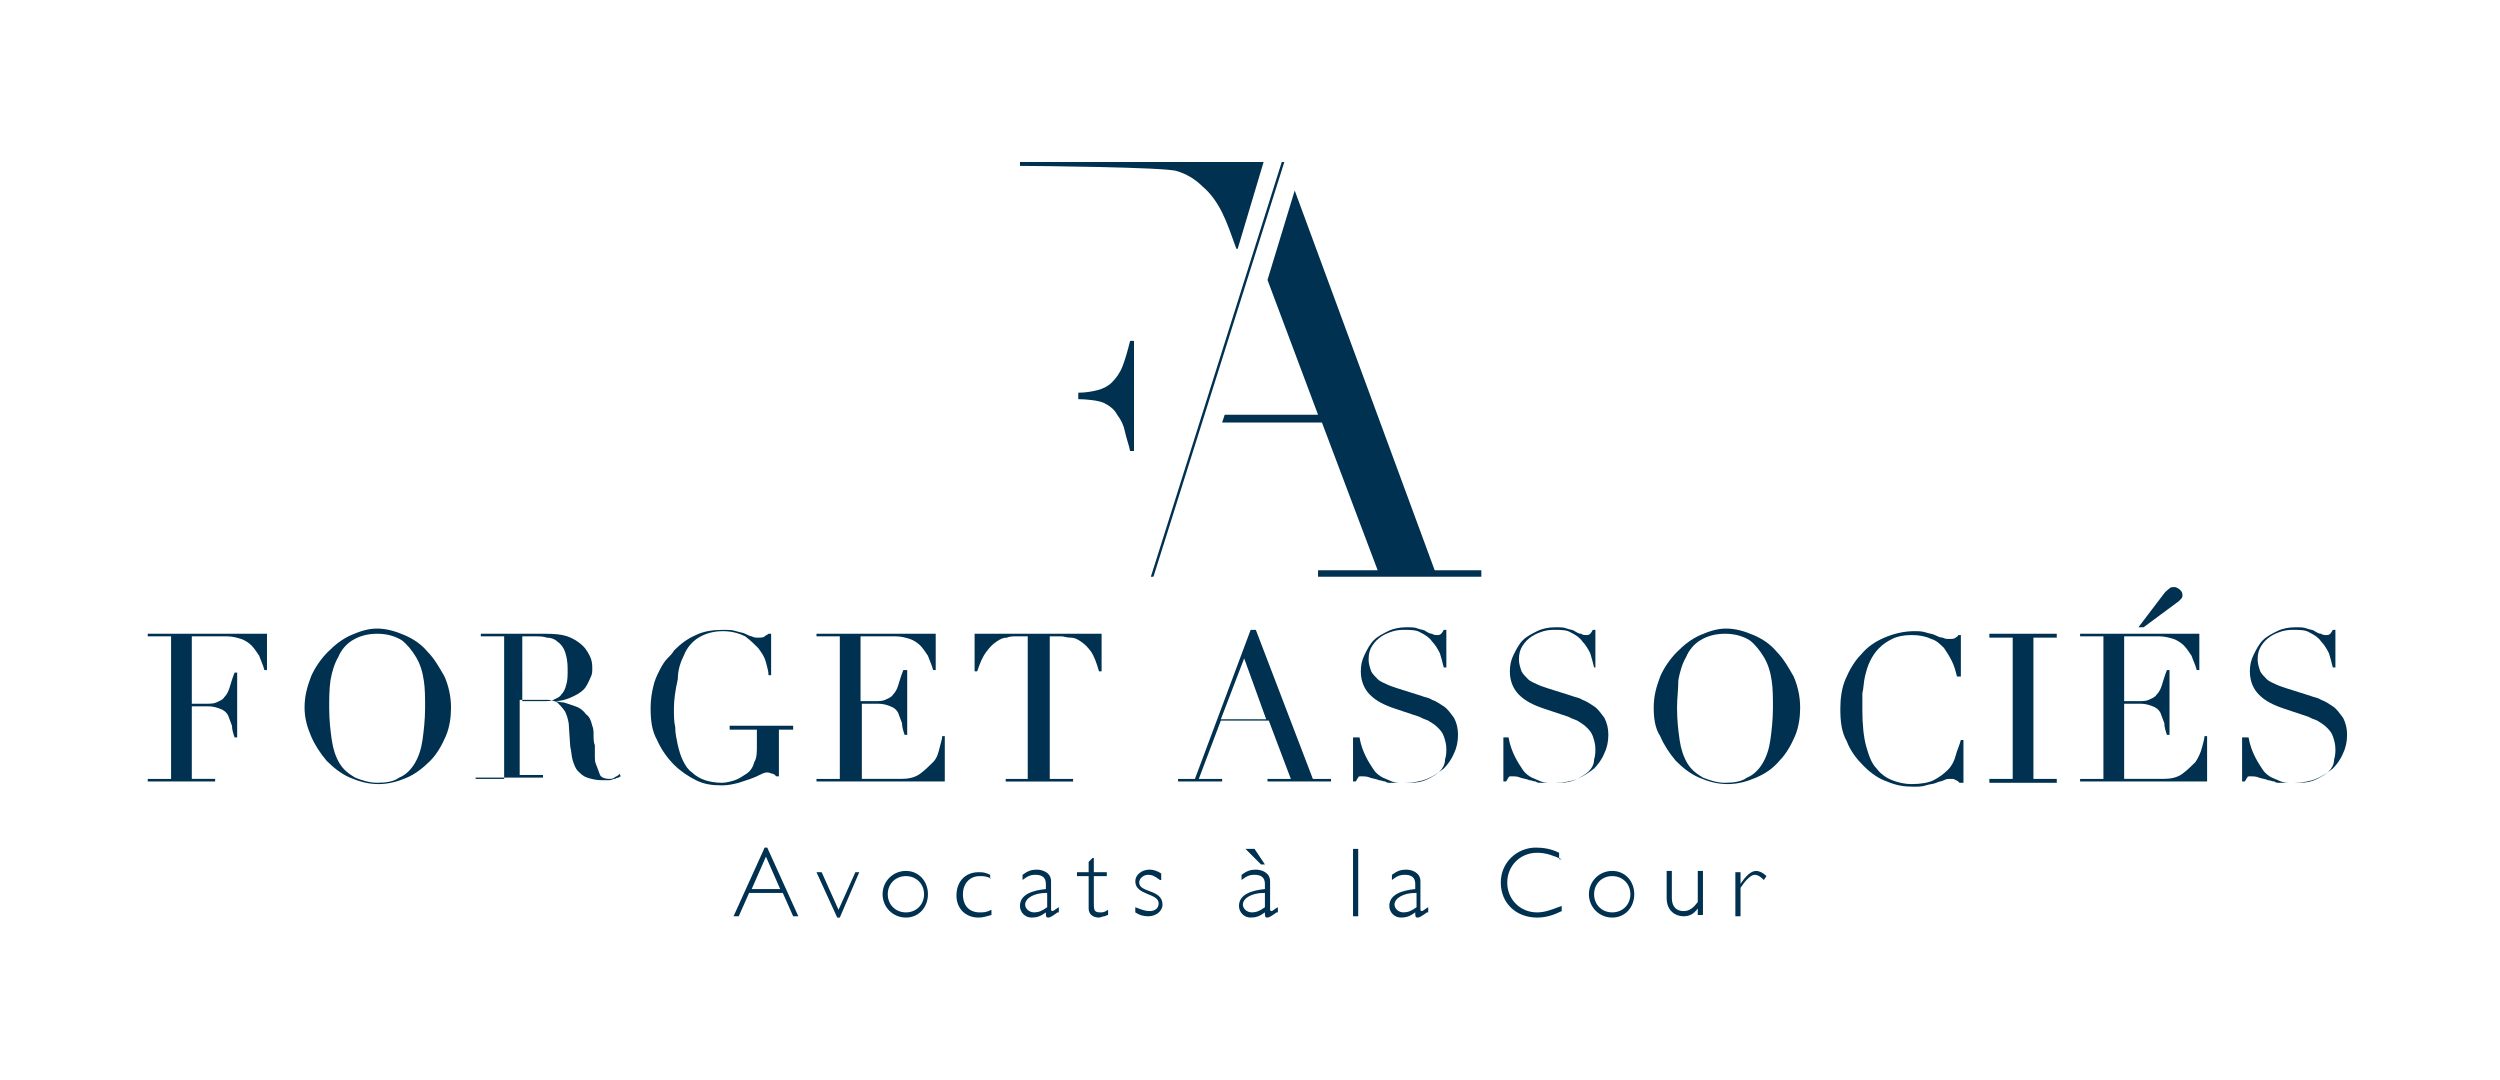 <?xml version="1.0" encoding="utf-8"?>
<!-- Generator: Adobe Illustrator 22.0.1, SVG Export Plug-In . SVG Version: 6.00 Build 0)  -->
<svg version="1.1" id="Layer_1" xmlns="http://www.w3.org/2000/svg" xmlns:xlink="http://www.w3.org/1999/xlink" x="0px" y="0px"
	 viewBox="0 0 192.9 83.3" style="enable-background:new 0 0 192.9 83.3;" xml:space="preserve">
<style type="text/css">
	.st0{fill:#003150;}
</style>
<g>
	<g>
		<path class="st0" d="M11.4,60.1h1.8v-11h-1.8v-0.2h9.2v2.8h-0.2c-0.1-0.4-0.3-0.8-0.4-1.1c-0.2-0.3-0.4-0.6-0.6-0.8
			c-0.2-0.2-0.5-0.4-0.8-0.5c-0.3-0.1-0.7-0.2-1.1-0.2h-2.7v5.2h1c0.4,0,0.7,0,0.9-0.1c0.2-0.1,0.5-0.2,0.6-0.4
			c0.2-0.2,0.3-0.4,0.4-0.7c0.1-0.3,0.2-0.7,0.4-1.2h0.2v5h-0.2c-0.1-0.3-0.2-0.6-0.2-0.9c-0.1-0.3-0.2-0.5-0.3-0.8
			c-0.1-0.2-0.3-0.4-0.6-0.5c-0.2-0.1-0.6-0.2-0.9-0.2h-1.3v5.6h1.8v0.2h-5.2V60.1z"/>
		<path class="st0" d="M23.5,54.6c0-0.9,0.2-1.6,0.5-2.4c0.3-0.7,0.8-1.4,1.3-1.9c0.5-0.5,1.1-1,1.8-1.3c0.7-0.3,1.3-0.5,2-0.5
			c0.7,0,1.4,0.2,2.1,0.5c0.7,0.3,1.3,0.7,1.8,1.3c0.5,0.5,0.9,1.2,1.3,1.9c0.3,0.7,0.5,1.5,0.5,2.4c0,0.7-0.1,1.5-0.4,2.2
			c-0.3,0.7-0.7,1.4-1.2,1.9s-1.1,1-1.8,1.3c-0.7,0.3-1.4,0.5-2.2,0.5c-0.8,0-1.5-0.2-2.2-0.5c-0.7-0.3-1.3-0.8-1.8-1.3
			c-0.5-0.6-0.9-1.2-1.2-1.9S23.5,55.4,23.5,54.6 M25.4,54.6c0,1,0.1,1.8,0.2,2.5c0.1,0.7,0.3,1.3,0.6,1.8c0.3,0.5,0.7,0.8,1.2,1.1
			c0.5,0.2,1.1,0.4,1.7,0.4c0.7,0,1.3-0.1,1.7-0.4c0.5-0.2,0.9-0.6,1.2-1.1c0.3-0.5,0.5-1.1,0.6-1.8c0.1-0.7,0.2-1.6,0.2-2.5
			c0-0.7,0-1.5-0.1-2.1c-0.1-0.7-0.3-1.3-0.6-1.8c-0.3-0.5-0.7-1-1.1-1.3c-0.5-0.3-1.1-0.5-1.9-0.5c-0.8,0-1.4,0.2-1.9,0.5
			c-0.5,0.3-0.9,0.8-1.1,1.3c-0.3,0.5-0.5,1.2-0.6,1.8C25.4,53.2,25.4,53.9,25.4,54.6"/>
		<path class="st0" d="M37.1,60.1h1.8v-11h-1.8v-0.2h3c0.1,0,0.3,0,0.4,0c0.1,0,0.3,0,0.4,0c0.1,0,0.3,0,0.4,0c0.1,0,0.3,0,0.4,0
			c0.6,0,1.2,0,1.7,0.1c0.5,0.1,0.9,0.3,1.3,0.6c0.4,0.3,0.6,0.6,0.8,1c0.2,0.4,0.2,0.7,0.2,1c0,0.2,0,0.4-0.1,0.6s-0.2,0.5-0.4,0.8
			s-0.5,0.5-0.9,0.7c-0.4,0.2-0.9,0.4-1.5,0.4v0c0.2,0,0.4,0.1,0.7,0.1c0.3,0.1,0.6,0.2,0.9,0.3c0.3,0.1,0.6,0.3,0.8,0.6
			c0.3,0.2,0.4,0.5,0.5,0.9c0.1,0.2,0.1,0.5,0.1,0.7c0,0.3,0,0.6,0.1,0.8c0,0.3,0,0.6,0,0.8c0,0.3,0,0.5,0.1,0.7
			c0.1,0.3,0.2,0.5,0.3,0.8c0.1,0.2,0.4,0.3,0.7,0.3c0.1,0,0.3,0,0.4-0.1c0.1-0.1,0.3-0.1,0.4-0.3l0.1,0.2c-0.1,0-0.1,0.1-0.2,0.1
			c-0.1,0-0.2,0.1-0.3,0.1c-0.1,0-0.2,0.1-0.4,0.1c-0.2,0-0.3,0-0.6,0c-0.4,0-0.8-0.1-1.1-0.2c-0.3-0.1-0.5-0.3-0.7-0.5
			c-0.2-0.2-0.3-0.5-0.4-0.8c-0.1-0.3-0.1-0.7-0.2-1.1l-0.1-1.5c0-0.5-0.2-1-0.3-1.2c-0.2-0.3-0.4-0.5-0.6-0.7
			c-0.2-0.1-0.5-0.2-0.7-0.2c-0.2,0-0.5,0-0.6,0h-1.6v5.8h1.8v0.2h-5.2V60.1z M40.4,54.1h1.5c0.3,0,0.6,0,0.8-0.1
			c0.2-0.1,0.5-0.2,0.6-0.4c0.2-0.2,0.3-0.4,0.4-0.8c0.1-0.3,0.1-0.7,0.1-1.2c0-0.6-0.1-1-0.2-1.3c-0.1-0.3-0.3-0.6-0.6-0.8
			c-0.2-0.2-0.5-0.3-0.8-0.3c-0.3-0.1-0.6-0.1-0.8-0.1c-0.2,0-0.4,0-0.6,0c-0.2,0-0.4,0-0.5,0V54.1z"/>
		<path class="st0" d="M61.4,56.3h-1.3v3.6h-0.2c-0.1-0.1-0.2-0.2-0.3-0.2c-0.1,0-0.2-0.1-0.4-0.1c-0.2,0-0.4,0.1-0.6,0.2
			c-0.2,0.1-0.4,0.2-0.7,0.3c-0.3,0.1-0.6,0.2-0.9,0.3c-0.4,0.1-0.8,0.2-1.3,0.2c-0.8,0-1.4-0.1-2-0.4c-0.6-0.3-1.2-0.7-1.7-1.2
			c-0.5-0.5-1-1.2-1.3-1.9c-0.4-0.7-0.5-1.5-0.5-2.5c0-0.6,0.1-1.2,0.2-1.6c0.1-0.5,0.3-0.9,0.5-1.3c0.2-0.4,0.4-0.7,0.6-0.9
			c0.2-0.2,0.4-0.4,0.5-0.6c0.5-0.5,1-0.9,1.7-1.2c0.6-0.3,1.3-0.4,2.1-0.4c0.4,0,0.7,0,1,0.1c0.3,0.1,0.5,0.1,0.7,0.2
			c0.2,0.1,0.4,0.2,0.5,0.2c0.2,0.1,0.3,0.1,0.5,0.1c0.2,0,0.4,0,0.5-0.1c0.1-0.1,0.2-0.1,0.3-0.2h0.2v3.2h-0.2c0-0.3-0.1-0.6-0.2-1
			c-0.1-0.4-0.3-0.7-0.6-1.1c-0.3-0.3-0.6-0.6-1-0.9c-0.4-0.2-1-0.4-1.7-0.4c-0.8,0-1.4,0.2-1.9,0.5c-0.5,0.3-0.9,0.8-1.1,1.3
			c-0.3,0.6-0.5,1.2-0.5,1.9C52.1,53.3,52,54,52,54.7c0,0.5,0,1,0.1,1.4c0,0.5,0.1,0.9,0.2,1.4c0.1,0.4,0.2,0.8,0.4,1.2
			c0.2,0.4,0.4,0.7,0.7,0.9c0.3,0.3,0.7,0.5,1,0.6c0.3,0.1,0.8,0.2,1.3,0.2c0.3,0,0.7-0.1,1-0.2c0.3-0.1,0.6-0.3,0.9-0.5
			c0.3-0.2,0.5-0.5,0.6-0.9c0.2-0.3,0.2-0.8,0.2-1.2v-1.3h-2.1V56h4.9V56.3z"/>
		<path class="st0" d="M63,60.1h1.8v-11H63v-0.2h9.2v2.8H72c-0.1-0.4-0.3-0.8-0.4-1.1c-0.2-0.3-0.4-0.6-0.6-0.8
			c-0.2-0.2-0.5-0.4-0.8-0.5c-0.3-0.1-0.7-0.2-1.1-0.2h-2.7v5h1c0.4,0,0.7,0,0.9-0.1c0.2-0.1,0.5-0.2,0.6-0.4
			c0.2-0.2,0.3-0.4,0.4-0.7c0.1-0.3,0.2-0.7,0.4-1.2H70v5h-0.2c-0.1-0.3-0.2-0.6-0.2-0.9c-0.1-0.3-0.2-0.5-0.3-0.8
			c-0.1-0.2-0.3-0.4-0.6-0.5c-0.2-0.1-0.6-0.2-0.9-0.2h-1.3v5.8h3c0.6,0,1.1-0.1,1.5-0.4c0.4-0.3,0.7-0.6,1-0.9s0.4-0.7,0.5-1.1
			c0.1-0.4,0.2-0.7,0.2-0.9h0.2v3.5H63V60.1z"/>
		<path class="st0" d="M77.5,60.1h1.8v-11h-0.9c-0.2,0-0.5,0-0.7,0.1c-0.3,0-0.5,0.1-0.8,0.3c-0.3,0.2-0.5,0.4-0.8,0.8
			c-0.3,0.4-0.5,0.9-0.7,1.5h-0.2v-2.9H85v2.9h-0.2c-0.2-0.7-0.4-1.2-0.6-1.5c-0.3-0.4-0.5-0.6-0.8-0.8c-0.3-0.2-0.5-0.3-0.8-0.3
			c-0.3,0-0.5-0.1-0.7-0.1h-0.9v11h1.8v0.2h-5.2V60.1z"/>
	</g>
	<path class="st0" d="M90.8,60.1h1.4l4.3-11.5h0.4l4.4,11.5h1.4v0.2h-4.9v-0.2h1.8l-1.7-4.5h-3.7l-1.7,4.5h1.8v0.2h-3.4V60.1z
		 M96,50.8l-1.8,4.7h3.5L96,50.8z"/>
	<g>
		<path class="st0" d="M104.7,56.9h0.2c0.1,0.6,0.3,1.1,0.5,1.5c0.2,0.4,0.4,0.7,0.6,1c0.2,0.3,0.5,0.5,0.7,0.6
			c0.2,0.1,0.5,0.2,0.7,0.3c0.3,0.1,0.5,0.1,0.7,0.1c0.2,0,0.4,0,0.7,0c0.6,0,1-0.1,1.4-0.3c0.4-0.2,0.7-0.4,0.9-0.6
			s0.4-0.5,0.4-0.9c0.1-0.3,0.1-0.6,0.1-0.8c0-0.4-0.1-0.7-0.2-1c-0.1-0.3-0.3-0.5-0.5-0.7c-0.2-0.2-0.4-0.3-0.7-0.5
			c-0.3-0.1-0.5-0.2-0.7-0.3l-1.8-0.6c-0.9-0.3-1.5-0.6-2-1.1c-0.4-0.4-0.7-1-0.7-1.8c0-0.5,0.1-0.9,0.3-1.3
			c0.2-0.4,0.4-0.8,0.7-1.1c0.3-0.3,0.7-0.5,1.1-0.7c0.4-0.2,0.9-0.3,1.4-0.3c0.4,0,0.7,0,0.9,0.1c0.3,0.1,0.5,0.1,0.6,0.2
			c0.2,0.1,0.3,0.2,0.5,0.2c0.1,0.1,0.3,0.1,0.4,0.1c0.1,0,0.2,0,0.3-0.1c0,0,0.1-0.1,0.2-0.3h0.2v2.9h-0.2
			c-0.1-0.4-0.2-0.8-0.3-1.1c-0.2-0.4-0.4-0.7-0.6-0.9c-0.2-0.3-0.5-0.5-0.9-0.7c-0.3-0.2-0.8-0.2-1.2-0.2c-0.3,0-0.5,0-0.9,0.1
			c-0.3,0.1-0.6,0.2-0.9,0.4c-0.3,0.2-0.5,0.4-0.7,0.7c-0.2,0.3-0.3,0.6-0.3,1.1c0,0.3,0.1,0.6,0.2,0.9c0.1,0.2,0.3,0.4,0.5,0.6
			c0.2,0.2,0.5,0.3,0.7,0.4s0.5,0.2,0.8,0.3l1.9,0.6c0.2,0.1,0.5,0.1,0.8,0.3c0.3,0.1,0.6,0.3,0.9,0.5c0.3,0.2,0.5,0.5,0.8,0.9
			c0.2,0.4,0.3,0.8,0.3,1.3c0,0.5-0.1,1-0.3,1.4c-0.2,0.5-0.5,0.9-0.8,1.2c-0.4,0.3-0.8,0.6-1.3,0.8c-0.5,0.2-1.1,0.3-1.7,0.3
			c-0.2,0-0.4,0-0.6,0c-0.2,0-0.3,0-0.5,0c-0.2,0-0.3,0-0.4-0.1c-0.2,0-0.3-0.1-0.5-0.1c-0.2-0.1-0.4-0.1-0.7-0.2
			c-0.2-0.1-0.5-0.1-0.6-0.1c-0.2,0-0.3,0-0.3,0.1c-0.1,0.1-0.1,0.2-0.2,0.3h-0.2V56.9z"/>
		<path class="st0" d="M116.2,56.9h0.2c0.1,0.6,0.3,1.1,0.5,1.5c0.2,0.4,0.4,0.7,0.6,1c0.2,0.3,0.5,0.5,0.7,0.6
			c0.2,0.1,0.5,0.2,0.7,0.3c0.3,0.1,0.5,0.1,0.7,0.1c0.2,0,0.4,0,0.7,0c0.6,0,1-0.1,1.4-0.3c0.4-0.2,0.7-0.4,0.9-0.6
			s0.4-0.5,0.4-0.9c0.1-0.3,0.1-0.6,0.1-0.8c0-0.4-0.1-0.7-0.2-1c-0.1-0.3-0.3-0.5-0.5-0.7c-0.2-0.2-0.4-0.3-0.7-0.5
			c-0.3-0.1-0.5-0.2-0.7-0.3l-1.8-0.6c-0.9-0.3-1.5-0.6-2-1.1c-0.4-0.4-0.7-1-0.7-1.8c0-0.5,0.1-0.9,0.3-1.3
			c0.2-0.4,0.4-0.8,0.7-1.1c0.3-0.3,0.7-0.5,1.1-0.7c0.4-0.2,0.9-0.3,1.4-0.3c0.4,0,0.7,0,0.9,0.1c0.3,0.1,0.5,0.1,0.6,0.2
			c0.2,0.1,0.3,0.2,0.5,0.2c0.1,0.1,0.3,0.1,0.4,0.1c0.1,0,0.2,0,0.3-0.1c0,0,0.1-0.1,0.2-0.3h0.2v2.9H123c-0.1-0.4-0.2-0.8-0.3-1.1
			c-0.2-0.4-0.4-0.7-0.6-0.9c-0.2-0.3-0.5-0.5-0.9-0.7c-0.3-0.2-0.8-0.2-1.2-0.2c-0.3,0-0.5,0-0.9,0.1c-0.3,0.1-0.6,0.2-0.9,0.4
			c-0.3,0.2-0.5,0.4-0.7,0.7c-0.2,0.3-0.3,0.6-0.3,1.1c0,0.3,0.1,0.6,0.2,0.9c0.1,0.2,0.3,0.4,0.5,0.6c0.2,0.2,0.5,0.3,0.7,0.4
			s0.5,0.2,0.8,0.3l1.9,0.6c0.2,0.1,0.5,0.1,0.8,0.3c0.3,0.1,0.6,0.3,0.9,0.5c0.3,0.2,0.5,0.5,0.8,0.9c0.2,0.4,0.3,0.8,0.3,1.3
			c0,0.5-0.1,1-0.3,1.4c-0.2,0.5-0.5,0.9-0.8,1.2c-0.4,0.3-0.8,0.6-1.3,0.8c-0.5,0.2-1.1,0.3-1.7,0.3c-0.2,0-0.4,0-0.6,0
			c-0.2,0-0.3,0-0.5,0c-0.2,0-0.3,0-0.4-0.1c-0.2,0-0.3-0.1-0.5-0.1c-0.2-0.1-0.4-0.1-0.7-0.2c-0.2-0.1-0.5-0.1-0.6-0.1
			c-0.2,0-0.3,0-0.3,0.1c-0.1,0.1-0.1,0.2-0.2,0.3h-0.2V56.9z"/>
		<path class="st0" d="M127.6,54.6c0-0.9,0.2-1.6,0.5-2.4c0.3-0.7,0.8-1.4,1.3-1.9c0.5-0.5,1.1-1,1.8-1.3c0.7-0.3,1.3-0.5,2-0.5
			c0.7,0,1.4,0.2,2.1,0.5c0.7,0.3,1.3,0.7,1.8,1.3c0.5,0.5,0.9,1.2,1.3,1.9c0.3,0.7,0.5,1.5,0.5,2.4c0,0.7-0.1,1.5-0.4,2.2
			c-0.3,0.7-0.7,1.4-1.2,1.9c-0.5,0.6-1.1,1-1.8,1.3c-0.7,0.3-1.4,0.5-2.2,0.5c-0.8,0-1.5-0.2-2.2-0.5c-0.7-0.3-1.3-0.8-1.8-1.3
			c-0.5-0.6-0.9-1.2-1.2-1.9C127.7,56.2,127.6,55.4,127.6,54.6 M129.4,54.6c0,1,0.1,1.8,0.2,2.5c0.1,0.7,0.3,1.3,0.6,1.8
			c0.3,0.5,0.7,0.8,1.2,1.1c0.5,0.2,1.1,0.4,1.7,0.4c0.7,0,1.3-0.1,1.7-0.4c0.5-0.2,0.9-0.6,1.2-1.1c0.3-0.5,0.5-1.1,0.6-1.8
			c0.1-0.7,0.2-1.6,0.2-2.5c0-0.7,0-1.5-0.1-2.1c-0.1-0.7-0.3-1.3-0.6-1.8c-0.3-0.5-0.7-1-1.1-1.3c-0.5-0.3-1.1-0.5-1.9-0.5
			c-0.8,0-1.4,0.2-1.9,0.5c-0.5,0.3-0.9,0.8-1.1,1.3c-0.3,0.5-0.5,1.2-0.6,1.8C129.5,53.2,129.4,53.9,129.4,54.6"/>
		<path class="st0" d="M151.4,60.4h-0.2c-0.1-0.1-0.2-0.2-0.3-0.2c-0.1-0.1-0.2-0.1-0.4-0.1c-0.2,0-0.3,0-0.5,0.1
			c-0.2,0.1-0.4,0.1-0.6,0.2c-0.2,0.1-0.5,0.1-0.8,0.2c-0.3,0.1-0.6,0.1-1,0.1c-0.7,0-1.3-0.1-2-0.4c-0.6-0.2-1.2-0.6-1.8-1.2
			c-0.5-0.5-1-1.1-1.3-1.9c-0.4-0.7-0.5-1.5-0.5-2.5c0-0.8,0.1-1.6,0.4-2.3c0.3-0.7,0.7-1.4,1.2-1.9c0.5-0.6,1.1-1,1.8-1.3
			c0.7-0.3,1.5-0.5,2.3-0.5c0.3,0,0.6,0,0.9,0.1c0.3,0.1,0.5,0.1,0.7,0.2c0.2,0.1,0.4,0.2,0.6,0.2c0.2,0.1,0.3,0.1,0.5,0.1
			c0.2,0,0.4,0,0.5-0.1c0.1-0.1,0.2-0.1,0.2-0.2h0.2v3.2H151c-0.1-0.4-0.2-0.8-0.4-1.2c-0.2-0.4-0.4-0.7-0.6-1
			c-0.3-0.3-0.6-0.6-1-0.7c-0.4-0.2-0.9-0.3-1.5-0.3c-0.6,0-1.1,0.1-1.5,0.3c-0.4,0.2-0.7,0.4-1,0.7c-0.3,0.3-0.5,0.6-0.7,1
			c-0.2,0.4-0.3,0.8-0.4,1.2c-0.1,0.4-0.1,0.9-0.2,1.3c0,0.4,0,0.9,0,1.3c0,1.1,0.1,2.1,0.3,2.8c0.2,0.7,0.4,1.3,0.8,1.7
			c0.3,0.4,0.7,0.7,1.2,0.9c0.5,0.2,1,0.3,1.5,0.3c0.7,0,1.3-0.1,1.7-0.3c0.4-0.2,0.8-0.5,1.1-0.8c0.3-0.3,0.5-0.7,0.6-1.1
			c0.1-0.4,0.3-0.8,0.4-1.2h0.2V60.4z"/>
	</g>
	<polygon class="st0" points="153.5,60.1 155.3,60.1 155.3,49.2 153.5,49.2 153.5,48.9 158.7,48.9 158.7,49.2 156.9,49.2 
		156.9,60.1 158.7,60.1 158.7,60.4 153.5,60.4 	"/>
	<g>
		<path class="st0" d="M160.5,60.1h1.8v-11h-1.8v-0.2h9.2v2.8h-0.2c-0.1-0.4-0.3-0.8-0.4-1.1c-0.2-0.3-0.4-0.6-0.6-0.8
			c-0.2-0.2-0.5-0.4-0.8-0.5c-0.3-0.1-0.7-0.2-1.1-0.2h-2.7v5h1c0.4,0,0.7,0,0.9-0.1c0.2-0.1,0.5-0.2,0.6-0.4
			c0.2-0.2,0.3-0.4,0.4-0.7c0.1-0.3,0.2-0.7,0.4-1.2h0.2v5h-0.2c-0.1-0.3-0.2-0.6-0.2-0.9c-0.1-0.3-0.2-0.5-0.3-0.8
			c-0.1-0.2-0.3-0.4-0.6-0.5c-0.2-0.1-0.6-0.2-0.9-0.2h-1.3v5.8h3c0.6,0,1.1-0.1,1.5-0.4c0.4-0.3,0.7-0.6,1-0.9
			c0.2-0.3,0.4-0.7,0.5-1.1c0.1-0.4,0.2-0.7,0.2-0.9h0.2v3.5h-9.8V60.1z M166.9,45.9c0.2-0.3,0.4-0.4,0.5-0.5
			c0.1-0.1,0.2-0.1,0.4-0.1c0.1,0,0.3,0.1,0.4,0.2c0.1,0.1,0.2,0.2,0.2,0.4c0,0.1,0,0.2-0.1,0.3c-0.1,0.1-0.1,0.1-0.2,0.2l-2.7,2
			H165L166.9,45.9z"/>
		<path class="st0" d="M173.3,56.9h0.2c0.1,0.6,0.3,1.1,0.5,1.5c0.2,0.4,0.4,0.7,0.6,1c0.2,0.3,0.5,0.5,0.7,0.6
			c0.2,0.1,0.5,0.2,0.7,0.3c0.3,0.1,0.5,0.1,0.7,0.1c0.2,0,0.4,0,0.7,0c0.6,0,1-0.1,1.4-0.3c0.4-0.2,0.7-0.4,0.9-0.6
			s0.4-0.5,0.4-0.9c0.1-0.3,0.1-0.6,0.1-0.8c0-0.4-0.1-0.7-0.2-1c-0.1-0.3-0.3-0.5-0.5-0.7c-0.2-0.2-0.4-0.3-0.7-0.5
			c-0.3-0.1-0.5-0.2-0.7-0.3l-1.8-0.6c-0.9-0.3-1.5-0.6-2-1.1c-0.4-0.4-0.7-1-0.7-1.8c0-0.5,0.1-0.9,0.3-1.3
			c0.2-0.4,0.4-0.8,0.7-1.1c0.3-0.3,0.7-0.5,1.1-0.7c0.4-0.2,0.9-0.3,1.4-0.3c0.4,0,0.7,0,0.9,0.1c0.3,0.1,0.5,0.1,0.6,0.2
			c0.2,0.1,0.3,0.2,0.5,0.2c0.1,0.1,0.3,0.1,0.4,0.1c0.1,0,0.2,0,0.3-0.1c0,0,0.1-0.1,0.2-0.3h0.2v2.9h-0.2
			c-0.1-0.4-0.2-0.8-0.3-1.1c-0.2-0.4-0.4-0.7-0.6-0.9c-0.2-0.3-0.5-0.5-0.9-0.7c-0.3-0.2-0.8-0.2-1.2-0.2c-0.3,0-0.5,0-0.9,0.1
			c-0.3,0.1-0.6,0.2-0.9,0.4c-0.3,0.2-0.5,0.4-0.7,0.7c-0.2,0.3-0.3,0.6-0.3,1.1c0,0.3,0.1,0.6,0.2,0.9c0.1,0.2,0.3,0.4,0.5,0.6
			c0.2,0.2,0.5,0.3,0.7,0.4s0.5,0.2,0.8,0.3l1.9,0.6c0.2,0.1,0.5,0.1,0.8,0.3c0.3,0.1,0.6,0.3,0.9,0.5c0.3,0.2,0.5,0.5,0.8,0.9
			c0.2,0.4,0.3,0.8,0.3,1.3c0,0.5-0.1,1-0.3,1.4c-0.2,0.5-0.5,0.9-0.8,1.2c-0.4,0.3-0.8,0.6-1.3,0.8c-0.5,0.2-1.1,0.3-1.7,0.3
			c-0.2,0-0.4,0-0.6,0c-0.2,0-0.3,0-0.5,0c-0.2,0-0.3,0-0.4-0.1c-0.2,0-0.3-0.1-0.5-0.1c-0.2-0.1-0.4-0.1-0.7-0.2
			c-0.2-0.1-0.5-0.1-0.6-0.1c-0.2,0-0.3,0-0.3,0.1c-0.1,0.1-0.1,0.2-0.2,0.3h-0.2V56.9z"/>
		<path class="st0" d="M78.6,12.5h18.9l-2,6.7h-0.1c-0.4-1.1-0.7-2-1.1-2.8c-0.4-0.8-0.9-1.5-1.5-2c-0.6-0.6-1.3-1-2-1.2
			c-0.8-0.3-11-0.4-12.1-0.4V12.5z"/>
	</g>
	<polyline class="st0" points="94.5,32 101.7,32 97.8,21.6 99.9,14.7 110.7,44 114.3,44 114.3,44.5 101.7,44.5 101.7,44 106.3,44 
		102,32.6 94.3,32.6 	"/>
	<g>
		<path class="st0" d="M83.2,30.3c0.6,0,1.1-0.1,1.5-0.2c0.4-0.1,0.8-0.3,1.1-0.6c0.3-0.3,0.6-0.7,0.8-1.2c0.2-0.5,0.4-1.2,0.6-2
			h0.3v8.5h-0.3c-0.1-0.5-0.3-1-0.4-1.5c-0.1-0.5-0.3-0.9-0.6-1.3c-0.2-0.4-0.6-0.7-1-0.9c-0.4-0.2-1.4-0.3-2-0.3"/>
	</g>
	<polygon class="st0" points="98.9,12.5 88.8,44.5 89,44.5 99.1,12.5 	"/>
	<path class="st0" d="M59.1,66.1L58,68.6h2.2L59.1,66.1z M61.6,70.7h-0.4l-0.8-1.8h-2.6L57,70.7h-0.4l2.4-5.3h0.2L61.6,70.7z"/>
	<polygon class="st0" points="64.8,70.8 64.6,70.8 63,67.3 63.4,67.3 64.7,70.2 66,67.3 66.3,67.3 	"/>
	<g>
		<path class="st0" d="M69.9,67.6c-0.8,0-1.4,0.6-1.4,1.4c0,0.8,0.6,1.4,1.4,1.4c0.8,0,1.4-0.6,1.4-1.4S70.7,67.6,69.9,67.6
			 M69.9,70.8c-1,0-1.8-0.8-1.8-1.8c0-1,0.8-1.8,1.8-1.8c1,0,1.7,0.8,1.7,1.8C71.6,70,70.9,70.8,69.9,70.8"/>
		<path class="st0" d="M76.5,67.8c-0.4-0.2-0.6-0.2-0.9-0.2c-0.8,0-1.3,0.6-1.3,1.4c0,0.9,0.5,1.4,1.3,1.4c0.3,0,0.5,0,0.9-0.2v0.4
			c-0.4,0.1-0.6,0.2-1,0.2c-1,0-1.7-0.7-1.7-1.7c0-1.1,0.7-1.8,1.7-1.8c0.3,0,0.5,0,0.9,0.2V67.8z"/>
		<path class="st0" d="M80.7,68.9c-0.9,0-1.6,0.4-1.6,0.9c0,0.3,0.3,0.6,0.7,0.6c0.3,0,0.6-0.1,1-0.4V68.9z M81.6,70.4L81.6,70.4
			c-0.4,0.3-0.6,0.4-0.7,0.4c-0.2,0-0.2-0.1-0.2-0.4c-0.4,0.3-0.7,0.4-1.1,0.4c-0.5,0-0.9-0.4-0.9-0.9c0-0.9,1-1.2,2-1.3v-0.4
			c0-0.5-0.3-0.7-0.8-0.7c-0.4,0-0.6,0.1-1,0.4v-0.4c0.4-0.3,0.7-0.4,1.1-0.4c0.4,0,1.1,0.2,1.1,0.9v2.1c0,0.1,0,0.2,0.1,0.2
			c0.1,0,0.3-0.2,0.5-0.3V70.4z"/>
		<path class="st0" d="M84.4,67.3h1v0.3h-1v2c0,0.6,0,0.8,0.5,0.8c0.2,0,0.3,0,0.6-0.2v0.4c-0.1,0-0.2,0.1-0.3,0.1
			c-0.1,0-0.3,0.1-0.4,0.1c-0.4,0-0.8-0.2-0.8-0.7v-2.5h-0.9v-0.3H84v-0.8l0.3-0.3h0.1V67.3z"/>
		<path class="st0" d="M89.5,67.9c-0.4-0.3-0.6-0.4-0.9-0.4c-0.4,0-0.7,0.3-0.7,0.6c0,0.8,1.8,0.5,1.8,1.7c0,0.5-0.5,0.9-1.1,0.9
			c-0.4,0-0.7-0.1-1-0.3v-0.4c0.5,0.2,0.8,0.3,1.1,0.3c0.4,0,0.7-0.2,0.7-0.6c0-0.8-1.8-0.6-1.8-1.7c0-0.5,0.5-0.9,1.1-0.9
			c0.3,0,0.6,0.1,0.9,0.3V67.9z"/>
		<path class="st0" d="M96.8,65.5l0.8,1.2h-0.3l-1.2-1.2H96.8z M97.5,68.9c-0.9,0-1.6,0.4-1.6,0.9c0,0.3,0.3,0.6,0.7,0.6
			c0.3,0,0.6-0.1,1-0.4V68.9z M98.5,70.4L98.5,70.4c-0.4,0.3-0.6,0.4-0.7,0.4c-0.2,0-0.2-0.1-0.2-0.4c-0.4,0.3-0.7,0.4-1.1,0.4
			c-0.5,0-0.9-0.4-0.9-0.9c0-0.9,1-1.2,2-1.3v-0.4c0-0.5-0.3-0.7-0.8-0.7c-0.4,0-0.6,0.1-1,0.4v-0.4c0.4-0.3,0.7-0.4,1.1-0.4
			c0.4,0,1.1,0.2,1.1,0.9v2.1c0,0.1,0,0.2,0.1,0.2c0.1,0,0.3-0.2,0.5-0.3V70.4z"/>
	</g>
	<rect x="104.4" y="65.5" class="st0" width="0.4" height="5.2"/>
	<g>
		<path class="st0" d="M109.2,68.9c-0.9,0-1.6,0.4-1.6,0.9c0,0.3,0.3,0.6,0.7,0.6c0.3,0,0.6-0.1,1-0.4V68.9z M110.1,70.4L110.1,70.4
			c-0.4,0.3-0.6,0.4-0.7,0.4c-0.2,0-0.2-0.1-0.2-0.4c-0.4,0.3-0.7,0.4-1.1,0.4c-0.5,0-0.9-0.4-0.9-0.9c0-0.9,1-1.2,2-1.3v-0.4
			c0-0.5-0.3-0.7-0.8-0.7c-0.4,0-0.6,0.1-1,0.4v-0.4c0.4-0.3,0.7-0.4,1.1-0.4c0.4,0,1.1,0.2,1.1,0.9v2.1c0,0.1,0,0.2,0.1,0.2
			c0.1,0,0.3-0.2,0.5-0.3V70.4z"/>
		<path class="st0" d="M120.5,66.3c-0.7-0.3-1.2-0.5-1.9-0.5c-1.3,0-2.3,1-2.3,2.3c0,1.3,1,2.3,2.3,2.3c0.6,0,1.1-0.2,1.9-0.5v0.4
			c-0.6,0.3-1.2,0.5-1.9,0.5c-1.6,0-2.8-1.1-2.8-2.7c0-1.6,1.3-2.7,2.7-2.7c0.6,0,1.2,0.1,1.8,0.4V66.3z"/>
		<path class="st0" d="M124.4,67.6c-0.8,0-1.4,0.6-1.4,1.4c0,0.8,0.6,1.4,1.4,1.4c0.8,0,1.4-0.6,1.4-1.4S125.2,67.6,124.4,67.6
			 M124.4,70.8c-1,0-1.8-0.8-1.8-1.8c0-1,0.8-1.8,1.8-1.8c1,0,1.7,0.8,1.7,1.8C126.1,70,125.4,70.8,124.4,70.8"/>
		<path class="st0" d="M131,70.1L131,70.1c-0.3,0.4-0.6,0.6-1.1,0.6c-0.6,0-1.3-0.4-1.3-1.4v-2.1h0.4v2.1c0,0.7,0.4,1,0.9,1
			c0.5,0,0.8-0.3,1.1-0.7v-2.4h0.4v3.4H131V70.1z"/>
		<path class="st0" d="M136.1,67.9c-0.3-0.3-0.5-0.4-0.7-0.4c-0.3,0-0.7,0.4-1.1,1v2.2h-0.4v-3.4h0.4v0.9h0c0.4-0.6,0.8-1,1.2-1
			c0.2,0,0.5,0.1,0.8,0.4L136.1,67.9z"/>
	</g>
</g>
</svg>

